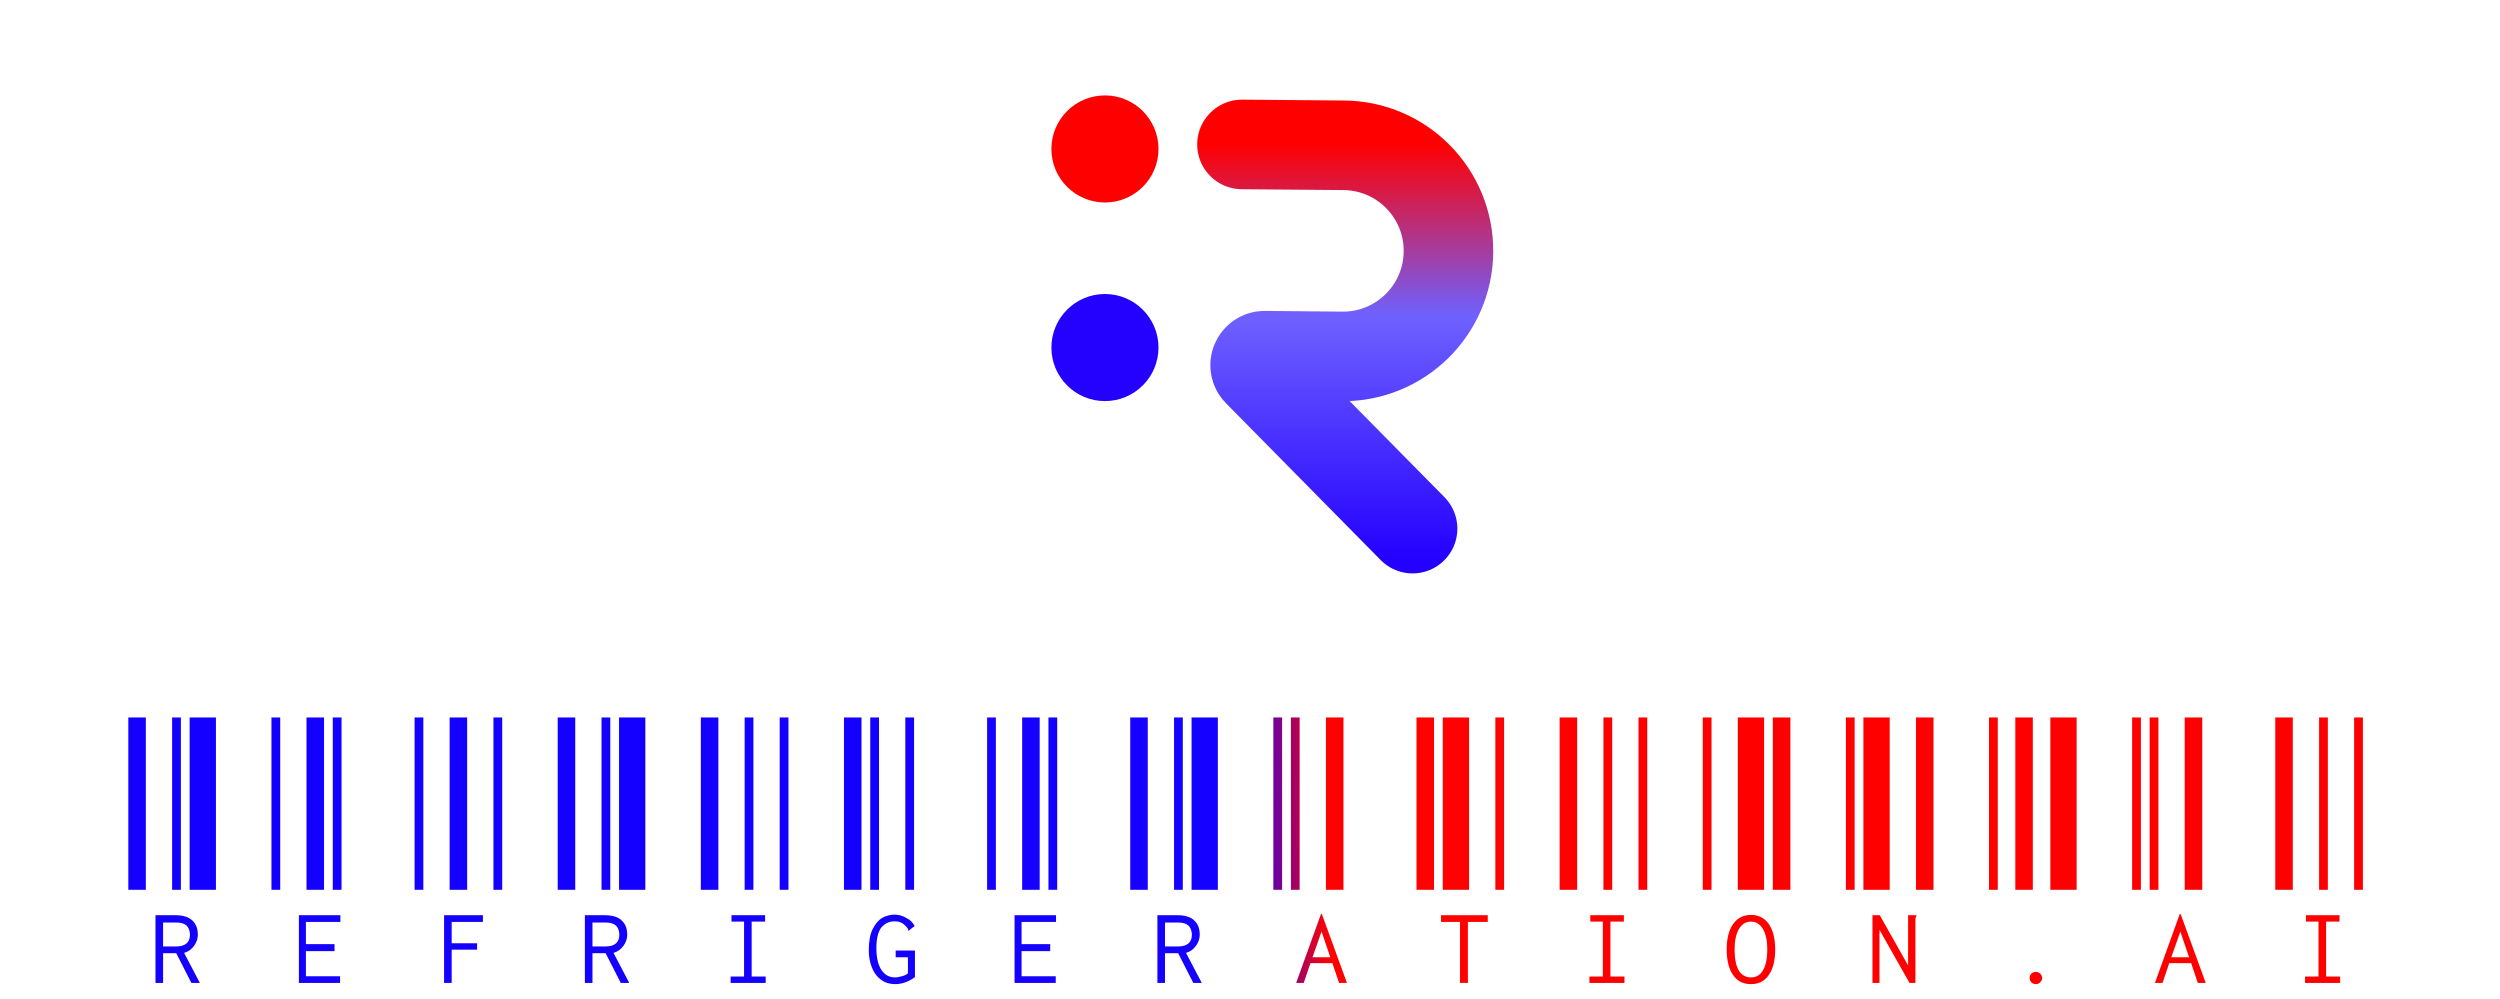 <svg width="1284" height="513" viewBox="0 0 1284 513" fill="none" xmlns="http://www.w3.org/2000/svg">
<g filter="url(#filter0_d_2_3)">
<path d="M65.906 453V364.5H74.906V453H65.906ZM88.406 453V364.5H92.906V453H88.406ZM97.406 453V364.5H110.906V453H97.406ZM79.856 466.05H90.056C94.056 466.05 96.956 466.95 98.756 468.75C100.656 470.45 101.606 472.9 101.606 476.1C101.606 478.1 100.956 480 99.656 481.8C98.356 483.6 96.656 484.8 94.556 485.4L102.656 500.85H98.306L90.506 485.55H83.756V500.85H79.856V466.05ZM90.506 482.1C92.906 482.1 94.706 481.55 95.906 480.45C97.006 479.45 97.556 478 97.556 476.1C97.556 474.2 97.006 472.65 95.906 471.45C94.706 470.35 92.906 469.8 90.506 469.8H83.756V482.1H90.506ZM139.418 453V364.5H143.918V453H139.418ZM157.418 453V364.5H166.418V453H157.418ZM170.918 453V364.5H175.418V453H170.918ZM153.518 466.05H174.818V469.5H157.118V480.9H171.818V484.5H157.118V497.4H174.668V500.85H153.518V466.05ZM212.93 453V364.5H217.43V453H212.93ZM230.93 453V364.5H239.93V453H230.93ZM253.43 453V364.5H257.93V453H253.43ZM228.08 466.05H248.03V469.5H231.98V480.45H245.03V483.75H231.98V500.85H228.08V466.05ZM286.441 453V364.5H295.441V453H286.441ZM308.941 453V364.5H313.441V453H308.941ZM317.941 453V364.5H331.441V453H317.941ZM300.391 466.05H310.591C314.591 466.05 317.491 466.95 319.291 468.75C321.191 470.45 322.141 472.9 322.141 476.1C322.141 478.1 321.491 480 320.191 481.8C318.891 483.6 317.191 484.8 315.091 485.4L323.191 500.85H318.841L311.041 485.55H304.291V500.85H300.391V466.05ZM311.041 482.1C313.441 482.1 315.241 481.55 316.441 480.45C317.541 479.45 318.091 478 318.091 476.1C318.091 474.2 317.541 472.65 316.441 471.45C315.241 470.35 313.441 469.8 311.041 469.8H304.291V482.1H311.041ZM359.953 453V364.5H368.953V453H359.953ZM382.453 453V364.5H386.953V453H382.453ZM400.453 453V364.5H404.953V453H400.453ZM375.253 497.55H382.153V469.35H375.703V466.05H392.953V469.35H386.053V497.55H393.253V500.85H375.253V497.55ZM433.465 453V364.5H442.465V453H433.465ZM446.965 453V364.5H451.465V453H446.965ZM464.965 453V364.5H469.465V453H464.965ZM459.715 501.45C456.915 501.45 454.515 500.7 452.515 499.2C450.515 497.8 448.965 495.75 447.865 493.05C446.765 490.45 446.215 487.4 446.215 483.9C446.215 479.3 446.915 475.65 448.315 472.95C449.715 470.25 451.415 468.35 453.415 467.25C455.415 466.25 457.415 465.75 459.415 465.75C461.515 465.75 463.515 466.3 465.415 467.4C467.415 468.4 468.865 469.8 469.765 471.6L467.065 473.7L466.615 474.15L466.465 473.85C466.465 473.55 466.415 473.25 466.315 472.95C466.115 472.75 465.815 472.4 465.415 471.9C464.515 470.9 463.615 470.2 462.715 469.8C461.815 469.4 460.715 469.2 459.415 469.2C456.715 469.2 454.465 470.25 452.665 472.35C450.965 474.55 450.115 478.1 450.115 483C450.115 487.8 450.965 491.5 452.665 494.1C454.365 496.7 456.715 498 459.715 498C460.815 498 461.965 497.8 463.165 497.4C464.465 497.1 465.515 496.6 466.315 495.9V487.65H460.015V484.2H469.915V497.85C466.615 500.25 463.215 501.45 459.715 501.45ZM506.977 453V364.5H511.477V453H506.977ZM524.977 453V364.5H533.977V453H524.977ZM538.477 453V364.5H542.977V453H538.477ZM521.077 466.05H542.377V469.5H524.677V480.9H539.377V484.5H524.677V497.4H542.227V500.85H521.077V466.05ZM580.488 453V364.5H589.488V453H580.488ZM602.988 453V364.5H607.488V453H602.988ZM611.988 453V364.5H625.488V453H611.988ZM594.438 466.05H604.638C608.638 466.05 611.538 466.95 613.338 468.75C615.238 470.45 616.188 472.9 616.188 476.1C616.188 478.1 615.538 480 614.238 481.8C612.938 483.6 611.238 484.8 609.138 485.4L617.238 500.85H612.888L605.088 485.55H598.338V500.85H594.438V466.05ZM605.088 482.1C607.488 482.1 609.288 481.55 610.488 480.45C611.588 479.45 612.138 478 612.138 476.1C612.138 474.2 611.588 472.65 610.488 471.45C609.288 470.35 607.488 469.8 605.088 469.8H598.338V482.1H605.088ZM654 453V364.5H658.5V453H654ZM663 453V364.5H667.5V453H663ZM681 453V364.5H690V453H681ZM684.3 490.65H673.05L669.6 500.85H665.7L678.45 465.45H678.9L691.8 500.85H687.75L684.3 490.65ZM683.25 487.65L678.75 474.45L674.1 487.65H683.25ZM727.512 453V364.5H736.512V453H727.512ZM741.012 453V364.5H754.512V453H741.012ZM768.012 453V364.5H772.512V453H768.012ZM749.862 469.5H740.112V466.05H764.112V469.5H753.912V500.85H749.862V469.5ZM801.023 453V364.5H810.023V453H801.023ZM823.523 453V364.5H828.023V453H823.523ZM841.523 453V364.5H846.023V453H841.523ZM816.323 497.55H823.223V469.35H816.773V466.05H834.023V469.35H827.123V497.55H834.323V500.85H816.323V497.55ZM874.535 453V364.5H879.035V453H874.535ZM892.535 453V364.5H906.035V453H892.535ZM910.535 453V364.5H919.535V453H910.535ZM899.285 501.45C895.285 501.45 892.235 499.9 890.135 496.8C887.935 493.7 886.835 489.3 886.835 483.6C886.835 478.1 887.935 473.75 890.135 470.55C892.335 467.45 895.385 465.9 899.285 465.9C903.185 465.9 906.235 467.45 908.435 470.55C910.635 473.75 911.735 478.1 911.735 483.6C911.735 489.3 910.635 493.7 908.435 496.8C906.335 499.9 903.285 501.45 899.285 501.45ZM899.285 498C901.985 498 904.035 496.8 905.435 494.4C906.935 491.9 907.685 488.3 907.685 483.6C907.685 479.2 906.935 475.7 905.435 473.1C903.935 470.6 901.885 469.35 899.285 469.35C896.685 469.35 894.635 470.6 893.135 473.1C891.635 475.7 890.885 479.2 890.885 483.6C890.885 488.3 891.585 491.9 892.985 494.4C894.485 496.8 896.585 498 899.285 498ZM948.047 453V364.5H952.547V453H948.047ZM957.047 453V364.5H970.547V453H957.047ZM984.047 453V364.5H993.047V453H984.047ZM961.697 466.05H965.447L979.997 491.85V466.05H984.347V466.5C984.047 466.7 983.897 466.95 983.897 467.25C983.797 467.45 983.747 467.9 983.747 468.6V500.85H980.747L965.297 473.55V500.85H961.697V466.05ZM1021.56 453V364.5H1026.06V453H1021.56ZM1035.06 453V364.5H1044.06V453H1035.06ZM1053.06 453V364.5H1066.56V453H1053.06ZM1045.56 501.45C1044.76 501.45 1044.01 501.15 1043.31 500.55C1042.71 499.85 1042.41 499.1 1042.41 498.3C1042.41 497.4 1042.71 496.65 1043.31 496.05C1044.01 495.45 1044.76 495.15 1045.56 495.15C1046.46 495.15 1047.21 495.45 1047.81 496.05C1048.51 496.65 1048.86 497.4 1048.86 498.3C1048.86 499.1 1048.51 499.85 1047.81 500.55C1047.21 501.15 1046.46 501.45 1045.56 501.45ZM1095.07 453V364.5H1099.57V453H1095.07ZM1104.07 453V364.5H1108.57V453H1104.07ZM1122.07 453V364.5H1131.07V453H1122.07ZM1125.37 490.65H1114.12L1110.67 500.85H1106.77L1119.52 465.45H1119.97L1132.87 500.85H1128.82L1125.37 490.65ZM1124.32 487.65L1119.82 474.45L1115.17 487.65H1124.32ZM1168.58 453V364.5H1177.58V453H1168.58ZM1191.08 453V364.5H1195.58V453H1191.08ZM1209.08 453V364.5H1213.58V453H1209.08ZM1183.88 497.55H1190.78V469.35H1184.33V466.05H1201.58V469.35H1194.68V497.55H1201.88V500.85H1183.88V497.55Z" fill="url(#paint0_linear_2_3)"/>
</g>
<circle cx="567.5" cy="76.5" r="27.5" fill="#FE0000"/>
<circle cx="567.5" cy="178.5" r="27.5" fill="#2401FF"/>
<path d="M637.879 74.186L690.163 74.622C720.108 74.871 744.181 99.348 743.931 129.292V129.292C743.681 159.26 719.168 183.342 689.2 183.059L649.5 182.684V182.684C645.186 182.684 643.011 187.886 646.04 190.957L725.5 271.5" stroke="url(#paint1_linear_2_3)" stroke-width="46" stroke-linecap="round" stroke-linejoin="bevel"/>
<defs>
<filter id="filter0_d_2_3" x="61.906" y="364.5" width="1155.68" height="144.95" filterUnits="userSpaceOnUse" color-interpolation-filters="sRGB">
<feFlood flood-opacity="0" result="BackgroundImageFix"/>
<feColorMatrix in="SourceAlpha" type="matrix" values="0 0 0 0 0 0 0 0 0 0 0 0 0 0 0 0 0 0 127 0" result="hardAlpha"/>
<feOffset dy="4"/>
<feGaussianBlur stdDeviation="2"/>
<feComposite in2="hardAlpha" operator="out"/>
<feColorMatrix type="matrix" values="0 0 0 0 0 0 0 0 0 0 0 0 0 0 0 0 0 0 0.25 0"/>
<feBlend mode="normal" in2="BackgroundImageFix" result="effect1_dropShadow_2_3"/>
<feBlend mode="normal" in="SourceGraphic" in2="effect1_dropShadow_2_3" result="shape"/>
</filter>
<linearGradient id="paint0_linear_2_3" x1="360.481" y1="418.509" x2="931.618" y2="404.387" gradientUnits="userSpaceOnUse">
<stop stop-color="#1400FF"/>
<stop offset="0.488" stop-color="#1501FF"/>
<stop offset="0.56" stop-color="#FF0101"/>
<stop offset="1" stop-color="#FF0000"/>
</linearGradient>
<linearGradient id="paint1_linear_2_3" x1="674.926" y1="73.923" x2="674.926" y2="287.366" gradientUnits="userSpaceOnUse">
<stop stop-color="#FF0000"/>
<stop offset="0.415" stop-color="#6E61FF"/>
<stop offset="1" stop-color="#2400FF"/>
</linearGradient>
</defs>
</svg>
